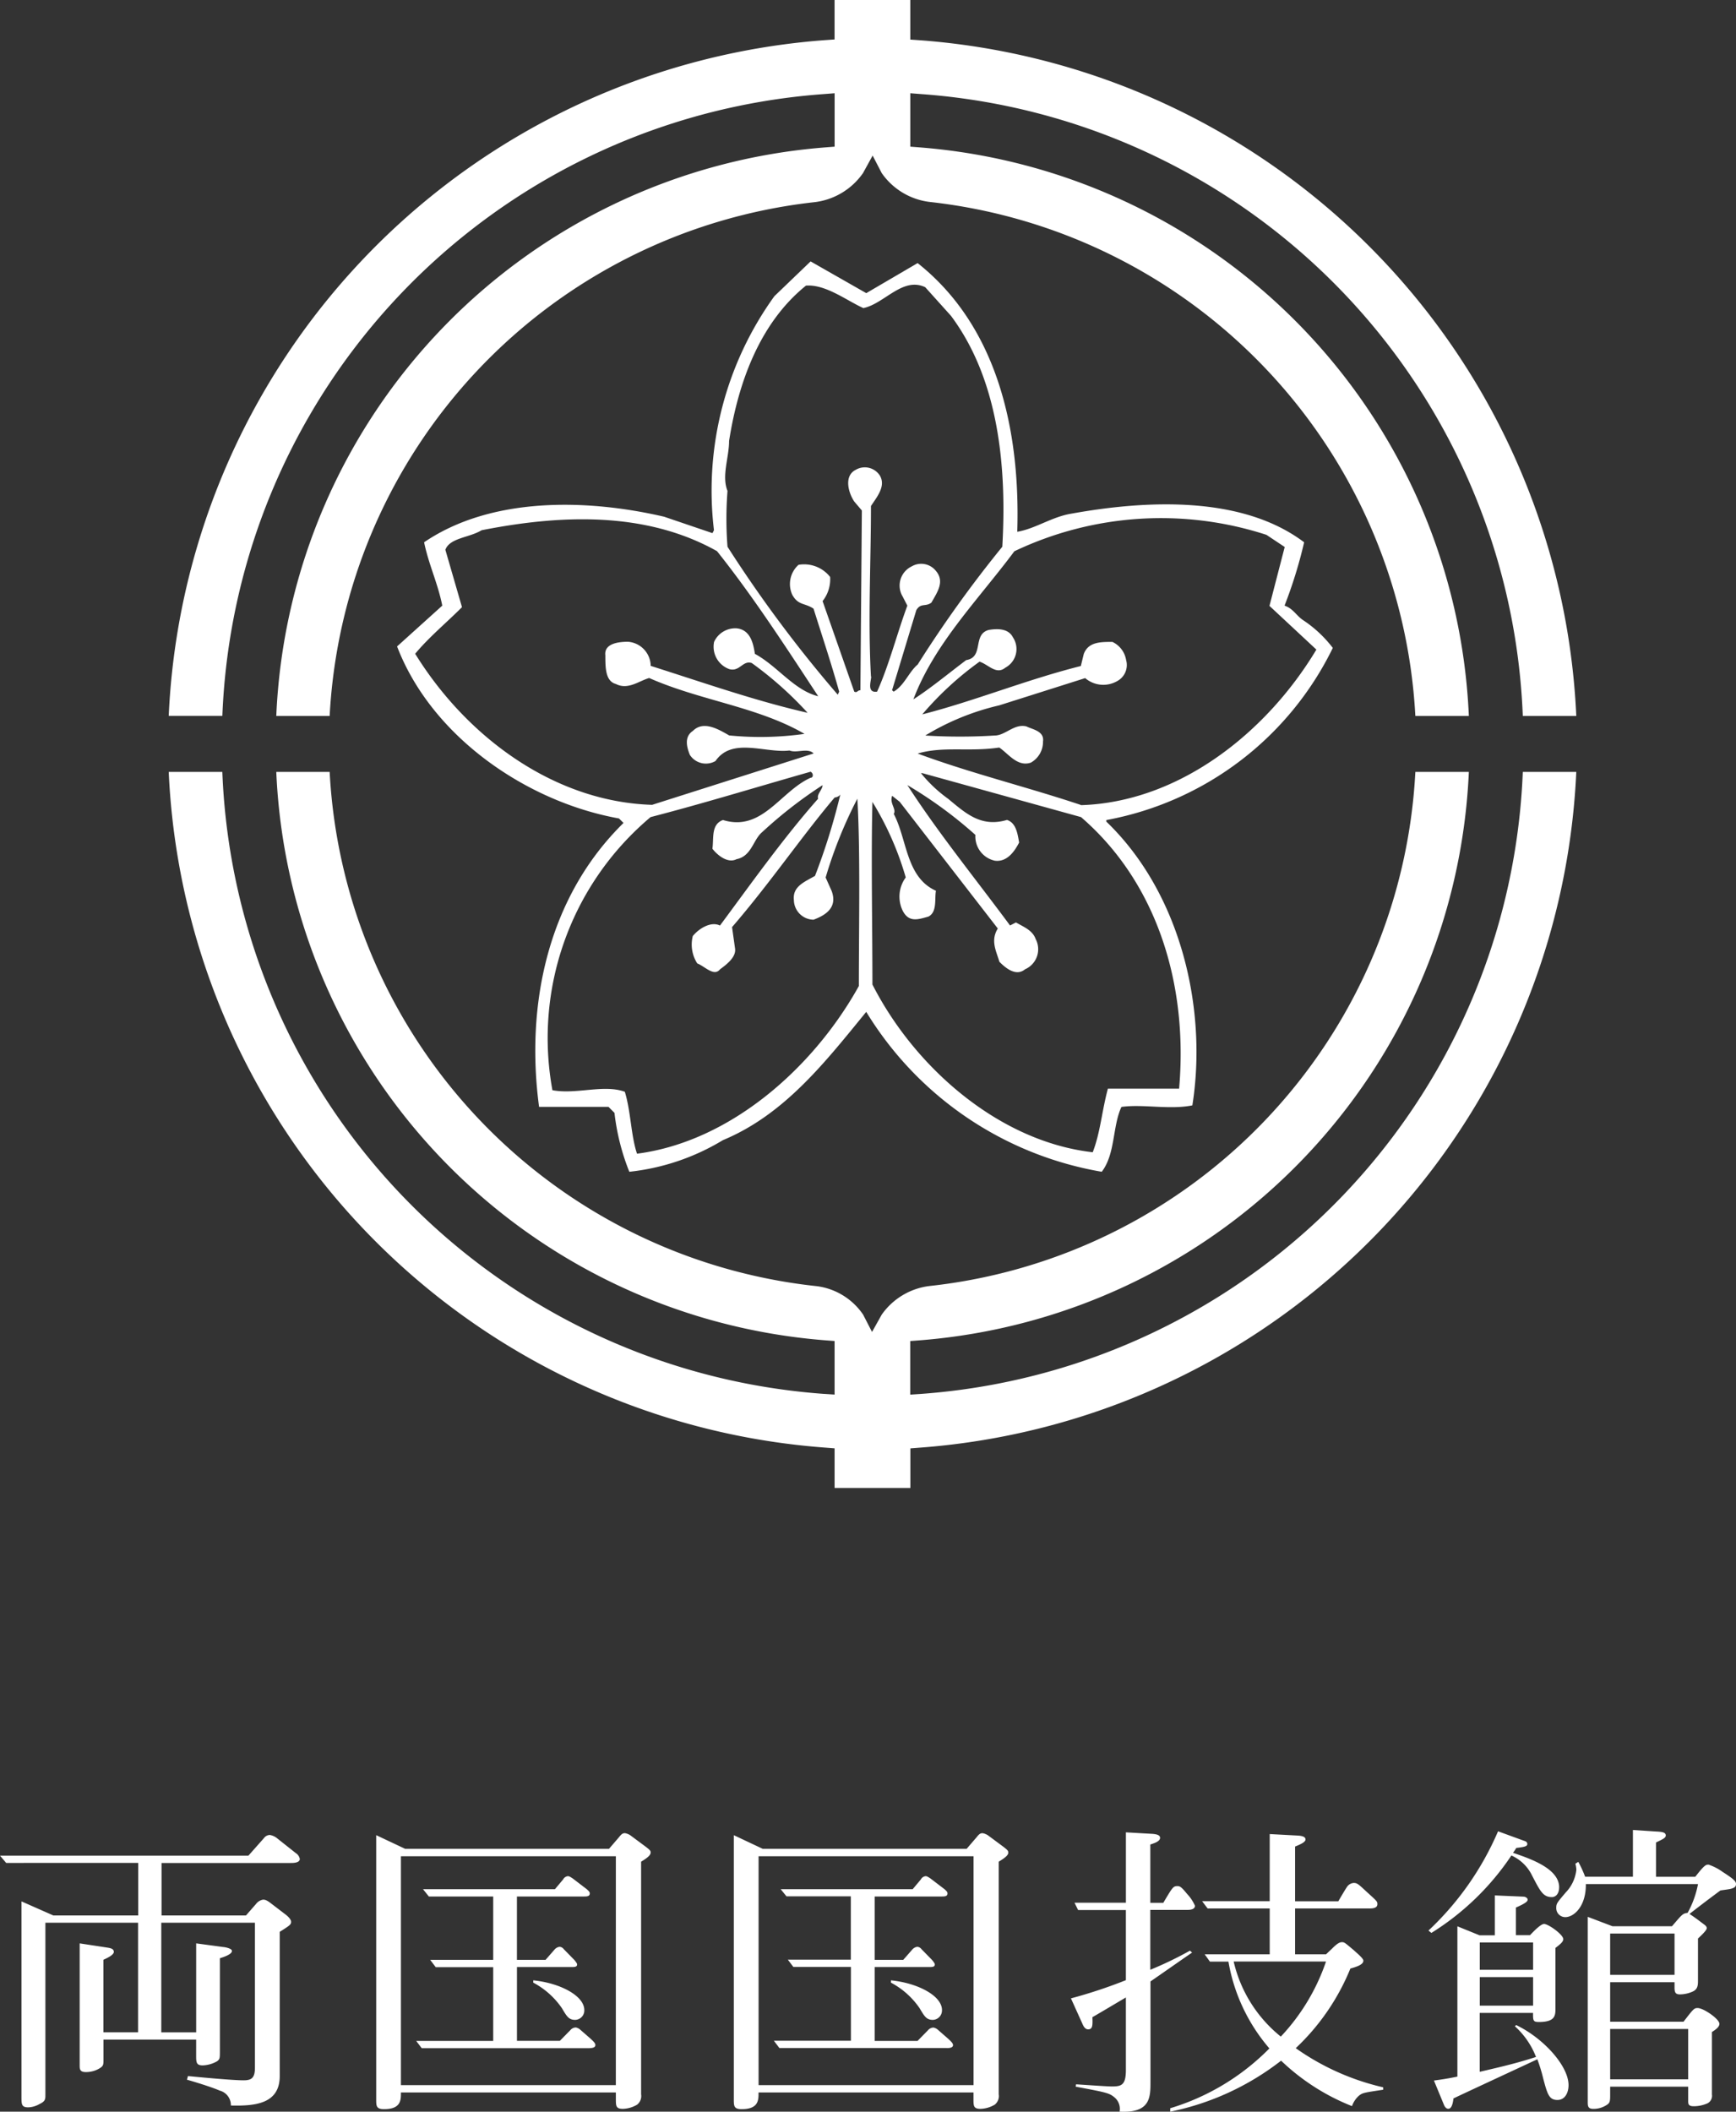 <svg xmlns="http://www.w3.org/2000/svg" xmlns:xlink="http://www.w3.org/1999/xlink" width="74" height="90" viewBox="0 0 74 90"><rect x="0" y="0" width="74" height="90" fill="#333333" stroke="none"/><defs><clipPath id="a"><rect width="60" height="63.414" fill="none"/></clipPath></defs><g transform="translate(1276 423)"><path d="M13.255-10.671a.367.367,0,0,0-.166-.246l-.832-.66a.67.67,0,0,0-.277-.116.315.315,0,0,0-.249.129l-.665.751H.476l.263.311H6.367v2.239H2.749l-1.358-.6V-.564c0,.362,0,.479.3.479a1.026,1.026,0,0,0,.471-.142c.249-.116.249-.207.249-.4V-7.953h3.95v4.671H4.884V-6.374c.222-.1.444-.22.444-.336s-.1-.155-.263-.181L3.872-7.073v5.2c0,.168.014.285.263.285a1.115,1.115,0,0,0,.6-.168c.139-.091.152-.142.152-.336v-.88h3.95V-2.3c0,.285,0,.427.277.427a1.319,1.319,0,0,0,.624-.181c.111-.091.111-.129.111-.466V-6.439c.291-.091.513-.194.513-.311s-.333-.168-.374-.168l-1.15-.155v3.792H7.351V-7.953h3.992v6.173c0,.44-.139.543-.485.543-.485,0-1.83-.129-2.37-.181l-.042.155c.139.039.984.285,1.4.466a.638.638,0,0,1,.471.634C11.342-.137,12.4-.228,12.4-1.418V-7.565c.43-.272.485-.311.485-.427,0-.078-.083-.194-.236-.311l-.61-.466c-.18-.142-.263-.168-.347-.168a.472.472,0,0,0-.3.181l-.43.492h-3.6V-10.5h5.53C12.964-10.5,13.255-10.5,13.255-10.671Zm14.955-.272c0-.065,0-.091-.222-.259l-.61-.453a.591.591,0,0,0-.263-.116c-.083,0-.139.026-.249.168l-.43.5h-8.69l-1.234-.582V-.422c0,.272,0,.414.333.414.735,0,.721-.4.721-.712h9.162v.285c0,.285,0,.414.3.414a1.253,1.253,0,0,0,.61-.181.467.467,0,0,0,.166-.44v-9.912C28.058-10.709,28.21-10.826,28.21-10.942ZM26.727-1.03H17.566v-9.757h9.162Zm-1.344-3.2c0-.608-1.026-1.152-2.176-1.268V-5.4a3.427,3.427,0,0,1,1.22,1.087c.208.349.291.5.568.5A.4.4,0,0,0,25.383-4.226Zm.471,1.488c0-.078-.083-.155-.208-.272l-.43-.375a.4.4,0,0,0-.194-.1.315.315,0,0,0-.236.116l-.444.453h-1.83V-6.064h2.273c.194,0,.291,0,.291-.116,0-.052-.125-.194-.125-.194l-.444-.453a.239.239,0,0,0-.18-.1.347.347,0,0,0-.222.129l-.374.427h-1.22v-2.7h2.827c.152,0,.277,0,.277-.129,0-.065-.028-.091-.125-.181l-.61-.466c-.028-.013-.125-.091-.194-.091a.266.266,0,0,0-.208.142l-.347.414H18.508l.249.311H21.5v2.7H18.813l.236.311H21.5v3.144H18.217l.236.311h7.11C25.66-2.609,25.854-2.609,25.854-2.738Zm17.6-8.2c0-.065,0-.091-.222-.259l-.61-.453a.591.591,0,0,0-.263-.116c-.083,0-.139.026-.249.168l-.43.5h-8.69l-1.234-.582V-.422c0,.272,0,.414.333.414.735,0,.721-.4.721-.712h9.162v.285c0,.285,0,.414.3.414a1.253,1.253,0,0,0,.61-.181.467.467,0,0,0,.166-.44v-9.912C43.3-10.709,43.457-10.826,43.457-10.942ZM41.974-1.03H32.812v-9.757h9.162Zm-1.344-3.2c0-.608-1.026-1.152-2.176-1.268V-5.4a3.426,3.426,0,0,1,1.22,1.087c.208.349.291.5.568.5A.4.4,0,0,0,40.629-4.226ZM41.1-2.738c0-.078-.083-.155-.208-.272l-.43-.375a.4.4,0,0,0-.194-.1.315.315,0,0,0-.236.116l-.444.453H37.76V-6.064h2.273c.194,0,.291,0,.291-.116,0-.052-.125-.194-.125-.194l-.444-.453a.239.239,0,0,0-.18-.1.347.347,0,0,0-.222.129l-.374.427H37.76v-2.7h2.827c.152,0,.277,0,.277-.129,0-.065-.028-.091-.125-.181l-.61-.466c-.028-.013-.125-.091-.194-.091a.266.266,0,0,0-.208.142l-.347.414H33.755L34-9.079h2.744v2.7H34.059l.236.311h2.453v3.144H33.463l.236.311h7.11C40.906-2.609,41.1-2.609,41.1-2.738Zm18.337,1.9v-.1a10.531,10.531,0,0,1-3.728-1.669A9.648,9.648,0,0,0,58.038-6c.222-.065.554-.155.554-.336,0-.1-.277-.324-.416-.453-.36-.3-.388-.336-.5-.336s-.236.091-.416.272L57-6.607H55.681V-8.561h3.16c.111,0,.347,0,.347-.181,0-.116,0-.116-.444-.518-.374-.349-.416-.388-.568-.388a.377.377,0,0,0-.291.181c-.055.078-.3.492-.36.6H55.681V-11.2c.249-.1.444-.194.444-.3s-.111-.155-.333-.168L54.6-11.732v2.86H51.717l.236.311H54.6v1.954H51.828l.222.311h.79a7.655,7.655,0,0,0,1.746,3.7A9.959,9.959,0,0,1,50.359-.047V.1a11.39,11.39,0,0,0,4.726-2.174A9.319,9.319,0,0,0,58.107-.137a1.066,1.066,0,0,1,.291-.44C58.564-.707,58.592-.707,59.438-.836ZM57-6.3a8.808,8.808,0,0,1-1.927,3.2,5.775,5.775,0,0,1-2.01-3.2ZM51.413-8.678a1.749,1.749,0,0,0-.333-.5c-.263-.324-.319-.336-.416-.336-.18,0-.208.052-.6.712h-.554v-2.485c.249-.078.416-.155.416-.285s-.18-.155-.319-.168l-1.137-.065v3h-2.19l.152.311h2.037v2.989a21.082,21.082,0,0,1-2.342.776l.485,1.074c.042.1.111.246.249.246.194,0,.194-.181.18-.518.471-.272.9-.531,1.428-.841v3.093c0,.647-.194.7-.6.7-.222,0-1.289-.078-1.525-.091l-.014.1c1.317.246,1.428.272,1.649.453A.637.637,0,0,1,48.2.1c1.317.065,1.317-.608,1.317-1.281v-4.27c.249-.168,1.483-1.035,1.774-1.229L51.2-6.763a15.238,15.238,0,0,1-1.691.815V-8.5h1.58C51.191-8.5,51.413-8.51,51.413-8.678ZM67.338-1.03c0-.815-1.053-1.993-2.232-2.562l-.055.052a3.442,3.442,0,0,1,.9,1.307c-.79.259-1.455.414-2.4.634V-4.11h2.273c0,.324,0,.388.249.388.707,0,.707-.285.707-.6V-6.879c.236-.181.333-.272.333-.375,0-.194-.638-.647-.818-.647-.139,0-.43.3-.6.479h-.6V-8.6c.444-.194.5-.272.5-.336s-.083-.129-.194-.129l-1.206-.052v1.7h-.651L62.6-7.8v6.405c-.485.1-.721.129-1,.168l.416,1.009c.042.116.111.194.194.194s.18-.065.222-.44c.18-.091,3.188-1.488,3.576-1.669a6.882,6.882,0,0,1,.249.815c.18.673.249.919.61.919C67.186-.4,67.338-.707,67.338-1.03ZM65.827-5.947H63.554V-7.112h2.273Zm0,1.527H63.554V-5.637h2.273ZM74.476-9.6c0-.116-.083-.207-.568-.518a2.261,2.261,0,0,0-.6-.311c-.111,0-.166,0-.568.518H71.066v-1.462c.291-.142.416-.194.416-.3,0-.129-.139-.155-.416-.168l-.984-.065v1.993H68.045a4.743,4.743,0,0,0-.291-.634l-.125.078a1.146,1.146,0,0,1,.042.259,1.651,1.651,0,0,1-.457.971c-.36.427-.4.466-.4.647a.383.383,0,0,0,.388.4c.36,0,.887-.453.873-1.41h4.782a4.086,4.086,0,0,1-.444,1.229c-.208.026-.222.052-.665.569H69.209l-1.053-.4V-.305c0,.168.014.285.236.285a1.017,1.017,0,0,0,.554-.155c.152-.091.166-.155.166-.427V-.965h3.326v.6c0,.129,0,.233.236.233a1.435,1.435,0,0,0,.527-.1.358.358,0,0,0,.249-.4V-3.295c.139-.091.319-.207.319-.349,0-.207-.679-.673-.929-.673-.152,0-.18.039-.6.582H69.112V-5.417h2.744v.233c0,.22.055.285.236.285a1.364,1.364,0,0,0,.527-.116c.236-.1.236-.285.236-.5V-7.28c.139-.129.374-.349.374-.44,0-.039-.014-.091-.125-.168-.277-.207-.3-.233-.61-.44.249-.194.665-.518,1.317-1,.069-.013.4-.052.471-.078S74.476-9.454,74.476-9.6Zm-2.62,3.869H69.112v-1.76h2.744Zm.582,4.451H69.112V-3.424h3.326Zm-5.5-8.178c0-.8-1.206-1.216-1.968-1.475a1.555,1.555,0,0,0,.139-.207c.333-.039.471-.065.471-.168s-.111-.129-.152-.142l-1.095-.4a12.606,12.606,0,0,1-2.966,4.231l.125.1a11.246,11.246,0,0,0,3.41-3.3,1.789,1.789,0,0,1,.887.867c.333.634.457.906.832.906C66.784-9.04,66.936-9.183,66.936-9.454Z" transform="translate(-1276.476 -333.1)" fill="#fff"/><g transform="translate(-1268.808 -423)" clip-path="url(#a)"><path d="M54.387,33.073a5.236,5.236,0,0,0-1.222-1.154c-.328-.2-.451-.518-.835-.648a19.608,19.608,0,0,0,.835-2.7c-2.642-1.994-6.7-1.8-9.911-1.222-.838.133-1.541.644-2.317.774.134-4.309-.838-8.751-4.248-11.451L34.5,17.953,32.127,16.6l-1.544,1.483a14.159,14.159,0,0,0-2.575,9.972l-.064.127-2.059-.7c-3.344-.778-7.4-.841-10.233,1.089.2.965.583,1.736.775,2.7L14.5,33.01c1.479,3.857,5.534,6.628,9.46,7.332l.193.191c-3.22,3.157-4.186,7.727-3.6,12.1h2.959l.255.256A9.648,9.648,0,0,0,24.4,55.4a9.68,9.68,0,0,0,3.988-1.347c2.637-1.095,4.376-3.347,6.111-5.468A14.648,14.648,0,0,0,44.538,55.4c.585-.765.451-1.923.838-2.763.9-.13,2.059.129,3.024-.067.642-4.052-.451-9-3.666-12.093V40.41a13.459,13.459,0,0,0,9.653-7.336m-39.12.254c.583-.705,1.353-1.342,2-1.992l-.709-2.446c.191-.513,1.028-.513,1.544-.832,3.282-.648,6.948-.84,10.035.891,1.544,1.934,2.961,4.125,4.315,6.185-1.034-.256-1.74-1.292-2.7-1.807-.067-.446-.191-1.025-.773-1.088a.993.993,0,0,0-.965.575,1.014,1.014,0,0,0,.645,1.162c.448.128.575-.388.961-.258A15.44,15.44,0,0,1,32,35.839c-2.25-.515-4.436-1.286-6.689-2a1.045,1.045,0,0,0-.969-1.028c-.381,0-1.026.066-.964.579,0,.518,0,1.1.448,1.22.515.265.969-.123,1.42-.254,2.183.965,4.629,1.224,6.622,2.381a13.463,13.463,0,0,1-3.212.066c-.452-.259-1.093-.648-1.546-.193-.385.254-.258.705-.129,1.024a.816.816,0,0,0,1.092.26c.709-1.03,2.124-.323,3.155-.449.32.126.771-.13,1.029.126l-6.885,2.19c-4.181-.127-7.914-2.9-10.1-6.438M34.183,47.486c-1.93,3.476-5.472,6.628-9.455,7.144-.262-.779-.262-1.808-.52-2.64-.9-.326-2.062.124-3.086-.066a12.3,12.3,0,0,1,4.184-11.64c2.253-.583,4.565-1.293,6.82-1.934.127.062.127.258,0,.258-1.291.579-2.062,2.316-3.735,1.8-.513.187-.385.771-.449,1.224.191.252.642.644,1.029.445.642-.126.706-.832,1.093-1.154a18.839,18.839,0,0,1,2.573-2c0,.189-.256.389-.189.577-1.482,1.675-2.895,3.67-4.184,5.406-.386-.193-.9.129-1.159.448a1.487,1.487,0,0,0,.191,1.166c.324.124.711.575.969.253.258-.193.707-.518.64-.9l-.126-.9c1.606-1.859,2.959-3.853,4.374-5.525.066,0,.257-.063.257-.193a27.085,27.085,0,0,1-1.095,3.534c-.451.262-.964.449-.9,1.033a.85.85,0,0,0,.838.835c.515-.193,1.033-.515.771-1.226l-.256-.573A19.032,19.032,0,0,1,34.12,39.5c.131,2.191.064,5.406.064,7.981M34.7,34.293c-.132-2.373,0-4.889,0-7.267.253-.388.64-.837.385-1.289a.762.762,0,0,0-1.031-.256c-.513.256-.325.964-.067,1.352l.325.383-.062,7.661c-.131,0-.131.126-.262.06l-1.35-3.859a1.5,1.5,0,0,0,.322-1.028,1.407,1.407,0,0,0-1.348-.518,1.1,1.1,0,0,0-.26,1.289c.26.449.513.323.9.579.384,1.22.771,2.38,1.093,3.537l-.06.13a55.448,55.448,0,0,1-4.7-6.306,15.3,15.3,0,0,1,0-2.379c-.258-.645.067-1.416.067-2.128.383-2.44,1.283-5.013,3.278-6.622.838-.065,1.738.64,2.446.958.9-.187,1.671-1.346,2.637-.891l1.1,1.223c2.057,2.76,2.377,6.5,2.186,9.839a51.446,51.446,0,0,0-3.606,5.019c-.381.322-.575.9-1.026,1.157l-.067-.06,1.034-3.414c.191-.319.384-.13.642-.319.256-.452.577-.9.193-1.353a.8.8,0,0,0-1.031-.193.906.906,0,0,0-.387,1.284l.2.389c-.451,1.223-.771,2.51-1.289,3.666-.451.066-.253-.448-.253-.645M47.825,51.858H44.8c-.26.964-.32,1.868-.647,2.71-3.985-.454-7.586-3.606-9.39-7.148,0-2.449-.06-5.468,0-7.782a13.016,13.016,0,0,1,1.42,3.218,1.379,1.379,0,0,0-.134,1.41c.26.515.642.389,1.1.258.385-.193.255-.771.322-1.1-1.283-.573-1.222-2.181-1.8-3.278.129-.193-.191-.45-.067-.769l.322.256,4.181,5.4c-.322.518-.062.967.067,1.416.255.259.706.644,1.093.322a.932.932,0,0,0,.454-1.289c-.134-.381-.52-.519-.84-.709l-.252.13c-1.48-2-3.093-3.987-4.377-5.983a18.232,18.232,0,0,1,2.9,2.123,1.055,1.055,0,0,0,.833,1.1c.513.064.833-.391,1.031-.775-.067-.388-.132-.84-.518-.963-1.093.322-1.734-.259-2.506-.9a5.936,5.936,0,0,1-1.16-1.093h.064l6.758,1.872c3.279,2.829,4.568,7.2,4.181,11.574M43.644,39.765c-2.317-.774-4.7-1.353-6.954-2.19,1.1-.323,2.189-.063,3.478-.256.387.256.771.837,1.346.644a1.013,1.013,0,0,0,.52-.9c.064-.449-.454-.515-.706-.644-.52-.13-.9.388-1.353.388a23.915,23.915,0,0,1-2.959,0,10.685,10.685,0,0,1,3.153-1.286l3.663-1.161a1.185,1.185,0,0,0,1.358.131.778.778,0,0,0,.387-.9,1.04,1.04,0,0,0-.585-.774c-.511,0-1.026,0-1.22.513l-.126.515c-2.317.581-4.5,1.482-6.758,2.061a13.686,13.686,0,0,1,2.441-2.247c.387.126.711.575,1.1.256a.9.9,0,0,0,.325-1.289c-.193-.383-.647-.383-1.034-.319-.706.193-.189,1.161-.961,1.286-.771.582-1.544,1.221-2.251,1.673.9-2.38,2.766-4.245,4.305-6.312a14.538,14.538,0,0,1,10.745-.7l.779.518-.65,2.51,2,1.863c-2.126,3.543-5.854,6.5-10.035,6.63" transform="translate(-4.766 -5.459)" fill="#fff"/><path d="M31.611,0V1.687l.4.028A30.255,30.255,0,0,1,60,30.513H57.72A27.654,27.654,0,0,0,32.075,4.01l-.464-.036V6.251l.4.031A25.416,25.416,0,0,1,55.42,30.513H53.14a23.3,23.3,0,0,0-20.647-21.9,2.915,2.915,0,0,1-2.1-1.236l-.387-.747-.411.747a2.94,2.94,0,0,1-2.136,1.247A23.27,23.27,0,0,0,6.86,30.513H4.585A25.4,25.4,0,0,1,27.99,6.282l.395-.031V3.974l-.461.036a27.653,27.653,0,0,0-25.638,26.5H0a30.25,30.25,0,0,1,27.983-28.8l.4-.028V0Z" transform="translate(0 0)" fill="#fff"/><path d="M60,49.014a30.253,30.253,0,0,1-27.985,28.8l-.4.031v1.686H28.384V77.843l-.4-.031A30.249,30.249,0,0,1,0,49.014H2.285A27.653,27.653,0,0,0,27.923,75.522l.461.031V73.269l-.394-.03A25.407,25.407,0,0,1,4.585,49.014H6.86A23.273,23.273,0,0,0,27.639,70.933a2.826,2.826,0,0,1,1.96,1.21l.381.74.414-.74a2.92,2.92,0,0,1,2.025-1.217A23.26,23.26,0,0,0,53.14,49.014h2.28A25.421,25.421,0,0,1,32.008,73.24l-.4.03v2.284l.464-.031A27.671,27.671,0,0,0,57.72,49.014Z" transform="translate(0 -16.115)" fill="#fff"/></g></g></svg>